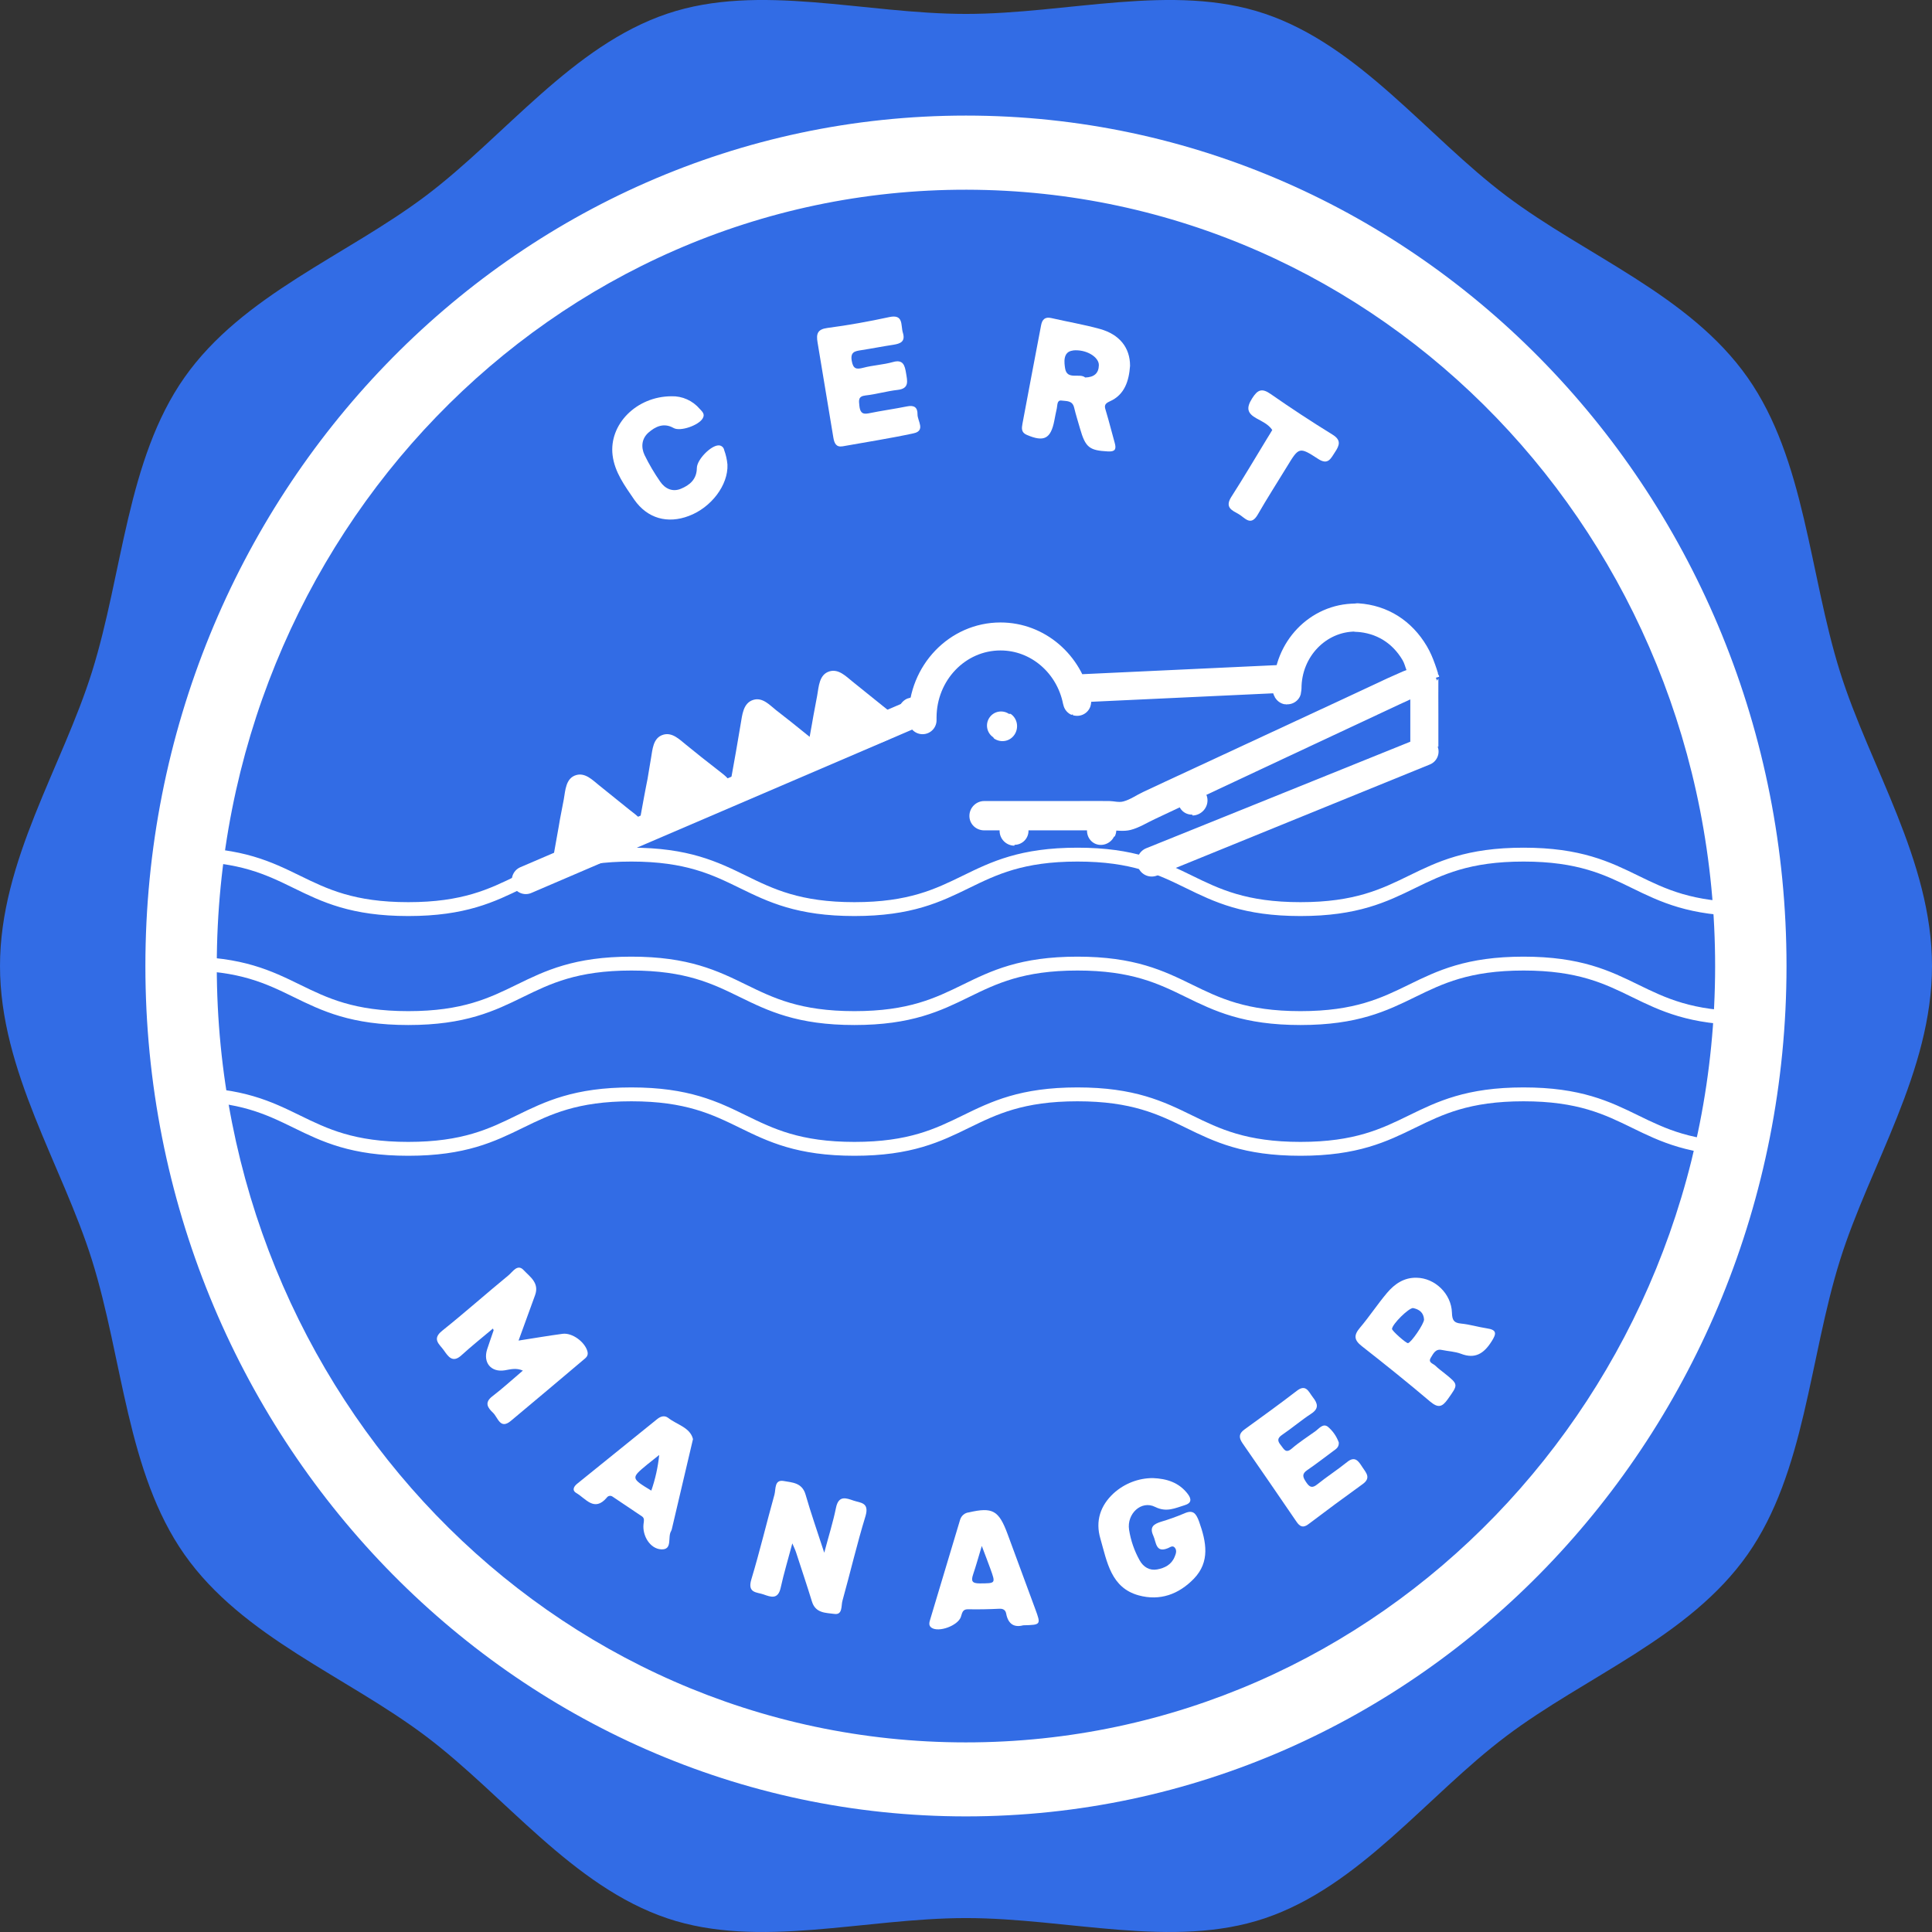 <?xml version="1.0" encoding="UTF-8" standalone="no"?>
<!DOCTYPE svg PUBLIC "-//W3C//DTD SVG 1.1//EN" "http://www.w3.org/Graphics/SVG/1.1/DTD/svg11.dtd">
<!-- Created with Vectornator (http://vectornator.io/) -->
<svg height="100%" stroke-miterlimit="10" style="fill-rule:nonzero;clip-rule:evenodd;stroke-linecap:round;stroke-linejoin:round;" version="1.1" viewBox="0 0 142 142" width="100%" xml:space="preserve" xmlns="http://www.w3.org/2000/svg" xmlns:vectornator="http://vectornator.io" xmlns:xlink="http://www.w3.org/1999/xlink">
<rect x="0" y="0" width="142" height="142" fill="#333333" stroke="none"/>
<defs/>
<clipPath id="ArtboardFrame">
<rect height="142" width="142" x="0" y="0"/>
</clipPath>
<g clip-path="url(#ArtboardFrame)" id="g816" vectornator:layerName="g816">
<path d="M142 70.999C142 78.744 137.423 85.644 135.238 92.624C132.97 99.866 132.68 108.22 128.448 114.249C124.172 120.338 116.567 123.185 110.691 127.616C104.874 132.003 99.934 138.645 92.948 140.997C86.205 143.266 78.471 140.976 71 140.976C63.529 140.976 55.795 143.266 49.054 140.997C42.066 138.645 37.126 132.003 31.308 127.616C25.433 123.185 17.829 120.338 13.553 114.249C9.32 108.222 9.03 99.868 6.762 92.624C4.573 85.636 6.94e-07 78.736 6.94e-07 70.999C6.94e-07 63.262 4.577 56.355 6.762 49.374C9.03 42.132 9.32 33.779 13.553 27.75C17.829 21.663 25.433 18.814 31.308 14.384C37.126 9.997 42.066 3.354 49.054 1.003C55.795-1.266 63.529 1.023 71 1.023C78.471 1.023 86.205-1.266 92.946 1.003C99.934 3.354 104.874 9.997 110.691 14.384C116.567 18.814 124.172 21.663 128.448 27.75C132.68 33.779 132.97 42.132 135.238 49.374C137.423 56.355 142 63.256 142 70.999Z" fill="#326ce5" fill-rule="nonzero" opacity="1" stroke="none" vectornator:layerName="path"/>
<path d="M13.617 62.814C21.814 62.814 21.814 66.818 30.01 66.818C38.206 66.818 38.208 62.814 46.405 62.814C54.603 62.814 54.601 66.818 62.799 66.818C70.996 66.818 70.994 62.814 79.192 62.814C87.389 62.814 87.389 66.818 95.585 66.818C103.781 66.818 103.783 62.814 111.98 62.814C120.178 62.814 120.178 66.818 128.375 66.818" fill="none" opacity="1" stroke="#ffffff" stroke-linecap="butt" stroke-linejoin="miter" stroke-width="1.02" vectornator:layerName="path"/>
<path d="M13.617 70.823C21.814 70.823 21.814 74.828 30.01 74.828C38.206 74.828 38.208 70.823 46.405 70.823C54.603 70.823 54.601 74.828 62.799 74.828C70.996 74.828 70.994 70.823 79.192 70.823C87.389 70.823 87.389 74.828 95.585 74.828C103.781 74.828 103.783 70.823 111.98 70.823C120.178 70.823 120.178 74.828 128.375 74.828" fill="none" opacity="1" stroke="#ffffff" stroke-linecap="butt" stroke-linejoin="miter" stroke-width="1.02" vectornator:layerName="path"/>
<path d="M13.617 80.434C21.814 80.434 21.814 84.438 30.01 84.438C38.206 84.438 38.208 80.434 46.405 80.434C54.603 80.434 54.601 84.438 62.799 84.438C70.996 84.438 70.994 80.434 79.192 80.434C87.389 80.434 87.389 84.438 95.585 84.438C103.781 84.438 103.783 80.434 111.98 80.434C120.178 80.434 120.178 84.438 128.375 84.438" fill="none" opacity="1" stroke="#ffffff" stroke-linecap="butt" stroke-linejoin="miter" stroke-width="1.02" vectornator:layerName="path"/>
<path d="M70.996 8.495C37.688 8.495 10.686 36.48 10.686 70.999C10.686 105.518 37.688 133.503 70.996 133.503C104.305 133.503 131.307 105.527 131.307 70.999C131.307 36.472 104.305 8.495 70.996 8.495ZM70.981 128.064C40.563 128.064 15.939 102.533 15.933 71.009C15.933 39.451 40.621 13.884 71.06 13.944C101.499 14.004 126.087 39.533 126.06 71.053C126.032 102.573 101.399 128.075 70.981 128.064Z" fill="#ffffff" fill-rule="nonzero" opacity="1" stroke="none" vectornator:layerName="path"/>
<path d="M43.175 99.32C42.982 98.629 42.064 97.942 41.351 98.034C40.339 98.168 39.33 98.342 38.113 98.531C38.561 97.299 38.94 96.248 39.326 95.197C39.661 94.284 38.94 93.841 38.488 93.353C38.036 92.864 37.682 93.481 37.375 93.733C35.739 95.077 34.153 96.486 32.501 97.808C31.716 98.434 32.307 98.799 32.624 99.249C32.941 99.7 33.264 100.207 33.911 99.616C34.657 98.937 35.445 98.306 36.229 97.648C36.258 97.724 36.285 97.76 36.278 97.784C36.123 98.248 35.955 98.709 35.804 99.175C35.489 100.16 36.098 100.879 37.097 100.717C37.512 100.649 37.935 100.517 38.43 100.737C37.626 101.42 36.929 102.061 36.183 102.631C35.571 103.1 35.864 103.482 36.233 103.833C36.602 104.183 36.757 105.096 37.547 104.433C39.323 102.949 41.093 101.46 42.858 99.966C43.04 99.812 43.273 99.668 43.175 99.32Z" fill="#ffffff" fill-rule="nonzero" opacity="1" stroke="none" vectornator:layerName="path"/>
<path d="M75.469 31.964C76.732 32.505 77.233 32.257 77.494 30.903C77.552 30.609 77.604 30.317 77.673 30.026C77.729 29.79 77.673 29.391 78.023 29.441C78.373 29.492 78.821 29.418 78.948 29.958C79.076 30.499 79.234 30.977 79.377 31.486C79.779 32.887 80.055 33.106 81.433 33.18C81.951 33.208 82.067 33.026 81.93 32.547C81.713 31.784 81.526 31.011 81.296 30.252C81.19 29.906 81.103 29.702 81.561 29.503C82.677 29.015 82.979 27.966 83.058 26.887C83.058 25.553 82.285 24.578 80.84 24.177C79.665 23.853 78.46 23.651 77.27 23.377C76.825 23.276 76.603 23.463 76.52 23.903C76.064 26.306 75.6 28.725 75.15 31.139C75.09 31.466 75.046 31.784 75.469 31.964ZM78.858 25.757C79.833 25.655 80.774 26.24 80.765 26.838C80.755 27.437 80.417 27.727 79.762 27.746C79.358 27.393 78.421 27.966 78.284 27.071C78.226 26.692 78.091 25.847 78.858 25.765L78.858 25.757Z" fill="#ffffff" fill-rule="nonzero" opacity="1" stroke="none" vectornator:layerName="path"/>
<path d="M62.746 110.296C62.198 110.109 61.638 109.876 61.444 110.82C61.234 111.86 60.913 112.873 60.581 114.124C60.073 112.558 59.601 111.218 59.209 109.852C58.952 108.958 58.214 108.967 57.592 108.851C56.906 108.734 57.03 109.451 56.922 109.852C56.342 111.926 55.843 114.029 55.221 116.091C54.916 117.108 55.641 117.015 56.123 117.19C56.638 117.372 57.18 117.59 57.376 116.709C57.609 115.654 57.92 114.617 58.235 113.437C58.365 113.746 58.454 113.922 58.513 114.107C58.9 115.307 59.304 116.496 59.673 117.698C59.937 118.588 60.71 118.534 61.327 118.622C61.943 118.71 61.815 118.021 61.918 117.659C62.497 115.58 62.986 113.476 63.618 111.417C63.906 110.421 63.239 110.464 62.746 110.296Z" fill="#ffffff" fill-rule="nonzero" opacity="1" stroke="none" vectornator:layerName="path"/>
<path d="M109.281 97.632C108.648 97.537 108.024 97.343 107.388 97.281C106.864 97.231 106.733 97.043 106.716 96.48C106.673 95.079 105.45 93.929 104.119 93.913C103.205 93.887 102.506 94.362 101.945 95.027C101.247 95.854 100.649 96.769 99.95 97.594C99.474 98.156 99.534 98.505 100.1 98.947C101.793 100.273 103.472 101.62 105.112 103.012C105.692 103.492 105.983 103.442 106.41 102.839C107.183 101.748 107.214 101.774 106.173 100.937C105.944 100.753 105.705 100.581 105.496 100.375C105.336 100.217 104.938 100.152 105.162 99.792C105.344 99.502 105.5 99.121 105.966 99.219C106.431 99.317 106.932 99.332 107.382 99.502C108.42 99.902 109.065 99.484 109.629 98.593C110.002 98.014 110.021 97.74 109.281 97.632ZM103.485 98.719C103.34 98.731 102.301 97.806 102.311 97.672C102.336 97.319 103.524 96.14 103.856 96.14C104.303 96.232 104.629 96.462 104.666 96.971C104.687 97.281 103.706 98.699 103.485 98.719Z" fill="#ffffff" fill-rule="nonzero" opacity="1" stroke="none" vectornator:layerName="path"/>
<path d="M61.251 32.163C61.319 32.563 61.444 32.883 61.925 32.805C63.664 32.493 65.415 32.223 67.142 31.85C68.054 31.65 67.426 30.937 67.436 30.449C67.445 29.926 67.171 29.768 66.676 29.868C65.731 30.058 64.773 30.188 63.828 30.383C63.338 30.483 63.208 30.25 63.162 29.816C63.121 29.429 63.067 29.129 63.606 29.067C64.404 28.979 65.185 28.745 65.983 28.657C66.846 28.56 66.688 27.998 66.595 27.429C66.502 26.86 66.386 26.394 65.629 26.61C64.92 26.81 64.168 26.842 63.454 27.029C62.951 27.161 62.706 27.129 62.602 26.52C62.488 25.863 62.839 25.809 63.288 25.739C64.082 25.617 64.872 25.459 65.666 25.339C66.174 25.259 66.564 25.112 66.359 24.45C66.195 23.917 66.429 23.076 65.368 23.304C63.859 23.631 62.339 23.905 60.812 24.105C60.082 24.201 59.982 24.54 60.09 25.169C60.482 27.505 60.867 29.84 61.251 32.163Z" fill="#ffffff" fill-rule="nonzero" opacity="1" stroke="none" vectornator:layerName="path"/>
<path d="M87.028 111.241C86.465 111.478 85.889 111.683 85.305 111.856C84.82 112.016 84.47 112.22 84.76 112.857C84.99 113.349 84.928 114.169 85.846 113.788C86.014 113.718 86.194 113.554 86.358 113.766C86.522 113.978 86.414 114.23 86.333 114.43C86.097 115.005 85.602 115.251 85.048 115.352C84.493 115.452 84.035 115.178 83.759 114.677C83.372 113.984 83.11 113.225 82.986 112.435C82.807 111.267 83.879 110.246 84.901 110.757C85.743 111.177 86.377 110.841 87.092 110.624C87.581 110.477 87.583 110.174 87.301 109.805C86.647 108.952 85.755 108.682 84.743 108.638C83.677 108.635 82.647 109.033 81.845 109.76C80.879 110.656 80.492 111.794 80.879 113.093C81.367 114.794 81.651 116.698 83.692 117.258C85.257 117.685 86.636 117.181 87.749 116.033C88.953 114.783 88.661 113.327 88.135 111.843C87.905 111.211 87.681 110.943 87.028 111.241Z" fill="#ffffff" fill-rule="nonzero" opacity="1" stroke="none" vectornator:layerName="path"/>
<path d="M99.011 107.459C98.303 108.032 97.535 108.522 96.826 109.094C96.439 109.407 96.246 109.309 95.997 108.933C95.747 108.556 95.67 108.332 96.085 108.049C96.729 107.61 97.345 107.13 97.971 106.666C98.176 106.514 98.423 106.389 98.4 106.021C98.236 105.566 97.956 105.165 97.591 104.859C97.231 104.598 96.953 104.997 96.673 105.198C96.093 105.615 95.487 105.999 94.946 106.468C94.496 106.856 94.366 106.502 94.144 106.225C93.877 105.903 93.873 105.703 94.246 105.451C94.971 104.96 95.641 104.383 96.371 103.907C96.97 103.518 96.843 103.142 96.491 102.693C96.18 102.293 95.991 101.692 95.303 102.233C94.043 103.206 92.749 104.133 91.46 105.07C91.055 105.365 91.037 105.656 91.321 106.072C92.654 107.987 93.97 109.915 95.29 111.843C95.529 112.192 95.763 112.33 96.159 112.032C97.481 111.031 98.813 110.046 100.156 109.079C100.789 108.624 100.406 108.246 100.135 107.836C99.865 107.425 99.608 106.972 99.011 107.459Z" fill="#ffffff" fill-rule="nonzero" opacity="1" stroke="none" vectornator:layerName="path"/>
<path d="M49.106 104.209C48.836 104.008 48.55 104.103 48.306 104.299C46.351 105.874 44.398 107.452 42.447 109.032C42.19 109.232 41.998 109.527 42.369 109.741C43.053 110.141 43.679 111.143 44.589 110.085C44.633 110.016 44.702 109.967 44.781 109.95C44.86 109.932 44.942 109.947 45.01 109.992C45.737 110.484 46.469 110.966 47.194 111.459C47.387 111.595 47.323 111.808 47.3 112.004C47.197 112.863 47.771 113.83 48.596 113.876C49.458 113.922 49.052 112.979 49.323 112.537C49.355 112.478 49.377 112.414 49.388 112.349C49.891 110.216 50.393 108.082 50.934 105.771C50.718 104.906 49.761 104.726 49.106 104.209ZM47.87 109.559C46.361 108.64 46.361 108.64 47.586 107.627C47.833 107.427 48.088 107.226 48.451 106.938C48.359 107.833 48.164 108.713 47.87 109.559Z" fill="#ffffff" fill-rule="nonzero" opacity="1" stroke="none" vectornator:layerName="path"/>
<path d="M46.612 36.718C47.578 38.107 49.062 38.52 50.635 37.919C52.269 37.306 53.533 35.653 53.467 34.141C53.433 33.778 53.352 33.422 53.227 33.082C53.21 32.983 53.159 32.893 53.083 32.83C53.008 32.766 52.913 32.733 52.816 32.735C52.256 32.735 51.226 33.774 51.218 34.397C51.208 35.236 50.691 35.657 50.043 35.925C49.431 36.177 48.884 35.925 48.523 35.398C48.092 34.779 47.708 34.127 47.375 33.446C47.105 32.871 47.155 32.245 47.659 31.798C48.163 31.352 48.788 31.049 49.504 31.456C50.007 31.742 51.361 31.256 51.649 30.749C51.842 30.425 51.595 30.242 51.438 30.062C51.178 29.757 50.856 29.515 50.496 29.353C50.135 29.191 49.745 29.113 49.352 29.125C46.767 29.135 44.752 31.198 45.024 33.452C45.178 34.721 45.938 35.723 46.612 36.718Z" fill="#ffffff" fill-rule="nonzero" opacity="1" stroke="none" vectornator:layerName="path"/>
<path d="M74.06 112.761C73.406 110.995 72.955 110.759 71.203 111.16C71.06 111.175 70.924 111.233 70.812 111.327C70.701 111.42 70.617 111.544 70.571 111.686C69.837 114.12 69.105 116.559 68.376 119.002C68.313 119.216 68.22 119.469 68.467 119.637C68.995 119.997 70.38 119.492 70.618 118.857C70.716 118.594 70.718 118.271 71.141 118.279C71.914 118.295 72.687 118.279 73.46 118.241C73.734 118.23 73.904 118.337 73.952 118.594C74.101 119.395 74.565 119.631 75.204 119.458C76.512 119.425 76.518 119.421 76.089 118.258C75.414 116.421 74.738 114.588 74.06 112.761ZM72.02 116.379C71.441 116.379 71.356 116.211 71.529 115.701C71.74 115.076 71.916 114.439 72.161 113.626C72.418 114.307 72.608 114.797 72.787 115.29C73.189 116.405 73.18 116.367 72.02 116.379Z" fill="#ffffff" fill-rule="nonzero" opacity="1" stroke="none" vectornator:layerName="path"/>
<path d="M91.039 37.785C91.491 38.041 91.922 38.724 92.444 37.821C93.133 36.62 93.881 35.46 94.6 34.281C95.465 32.863 95.489 32.821 96.88 33.728C97.62 34.213 97.815 33.69 98.126 33.224C98.458 32.723 98.589 32.341 97.933 31.94C96.387 30.986 94.87 29.99 93.383 28.953C92.751 28.516 92.438 28.633 92.03 29.281C91.578 29.996 91.671 30.377 92.37 30.761C92.776 30.983 93.23 31.188 93.51 31.604C93.367 31.842 93.251 32.042 93.124 32.239C92.249 33.672 91.398 35.122 90.492 36.534C90.005 37.31 90.568 37.517 91.039 37.785Z" fill="#ffffff" fill-rule="nonzero" opacity="1" stroke="none" vectornator:layerName="path"/>
<path d="M96.233 70.432C95.381 73.678 94 76.843 92.129 79.841C90.934 81.755 89.588 83.518 88.111 85.113C89.797 78.234 88.656 69.806 84.52 61.903C84.229 61.347 83.558 61.163 83.026 61.496L70.145 69.553C69.652 69.861 69.502 70.511 69.81 71.005L71.699 74.031C72.007 74.525 72.657 74.675 73.15 74.366L81.498 69.144C81.778 69.947 82.028 70.755 82.242 71.568C83.046 74.626 83.345 77.61 83.131 80.437C82.735 85.701 80.594 89.802 77.104 91.986C75.361 93.076 73.335 93.653 71.134 93.716C71.087 93.715 71.038 93.717 70.99 93.716C70.949 93.716 70.908 93.715 70.867 93.716C68.665 93.654 66.64 93.076 64.896 91.985C61.406 89.802 59.265 85.701 58.869 80.437C58.656 77.61 58.955 74.626 59.758 71.568C60.61 68.323 61.991 65.157 63.862 62.16C65.734 59.162 67.97 56.532 70.511 54.342C72.904 52.279 75.452 50.702 78.084 49.654C82.984 47.704 87.604 47.832 91.095 50.015C94.585 52.198 96.726 56.3 97.122 61.563C97.336 64.391 97.037 67.375 96.233 70.432M49.871 79.841C48 76.843 46.619 73.678 45.767 70.432C44.964 67.375 44.664 64.391 44.877 61.563C45.274 56.3 47.415 52.198 50.905 50.015C54.395 47.832 59.016 47.704 63.916 49.654C64.654 49.948 65.384 50.289 66.106 50.666C63.495 53.035 61.095 55.882 59.054 59.152C53.649 67.811 52.005 77.429 53.889 85.114C52.412 83.519 51.067 81.755 49.871 79.841M94.099 45.202C87.477 41.06 78.76 42.044 70.998 46.937C63.237 42.046 54.522 41.06 47.901 45.202C37.44 51.746 36.169 68.601 45.063 82.849C51.621 93.354 61.873 99.508 71.001 99.393C80.127 99.507 90.379 93.354 96.937 82.849C105.831 68.601 104.56 51.746 94.099 45.202" fill="#ffffff" fill-rule="evenodd" opacity="0" stroke="#326ce5" stroke-linecap="butt" stroke-linejoin="miter" stroke-width="1.02" vectornator:layerName="path"/>
<g opacity="1" vectornator:layerName="Courbe 10">
<path d="M99.765 45.39C102.084 45.39 104.045 47.231 104.691 49.763C104.837 50.337 104.691 49.763 104.691 49.763L104.691 55.222L104.691 49.763L95.73 53.941L95.73 53.941L82.832 59.954L82.832 59.954L72.336 59.954" fill="#ffffff" fill-opacity="0" fill-rule="nonzero" stroke="none"/>
<path d="M99.844 44.344C99.274 44.309 98.754 44.742 98.719 45.312C98.683 45.883 99.117 46.402 99.688 46.438C101.159 46.522 102.345 47.255 103.094 48.531C103.227 48.759 103.281 49.014 103.375 49.25C103.295 49.289 103.204 49.307 103.125 49.344C102.751 49.517 102.374 49.67 102 49.844C100.879 50.364 99.777 50.886 98.656 51.406C94.846 53.174 91.028 54.949 87.219 56.719C86.143 57.218 85.072 57.713 84 58.219C83.524 58.443 83.072 58.772 82.562 58.906C82.227 58.995 81.879 58.88 81.531 58.875C80.657 58.862 79.781 58.875 78.906 58.875C76.719 58.874 74.531 58.876 72.344 58.875C71.74 58.875 71.25 59.365 71.25 59.969C71.25 60.572 71.74 61.031 72.344 61.031C74.968 61.03 77.595 61.032 80.219 61.031C80.656 61.031 81.094 61.037 81.531 61.031C82.059 61.025 82.582 61.129 83.094 61C83.733 60.838 84.307 60.464 84.906 60.188C85.445 59.939 85.963 59.689 86.5 59.438C89.185 58.181 91.878 56.914 94.562 55.656C97.338 54.356 100.131 53.05 102.906 51.75C103.146 51.638 103.398 51.523 103.656 51.406C103.656 51.768 103.657 52.138 103.656 52.5C103.656 52.948 103.656 53.395 103.656 53.844C103.656 53.928 103.656 54.01 103.656 54.094C103.656 54.319 103.656 54.556 103.656 54.781C103.656 54.783 103.656 54.875 103.656 54.875C104.35 54.879 105.025 54.879 105.719 54.875C105.719 54.875 105.719 54.724 105.719 54.719C105.719 54.495 105.719 54.286 105.719 54.062C105.718 53.544 105.719 53.019 105.719 52.5C105.718 51.625 105.712 50.75 105.719 49.875C105.687 49.928 105.649 49.965 105.625 50.031C105.605 49.947 105.559 49.89 105.531 49.812C105.605 49.794 105.676 49.769 105.75 49.75C105.826 49.731 105.735 49.623 105.688 49.531C105.675 49.507 105.693 49.489 105.688 49.469C105.621 49.244 105.548 49.033 105.469 48.812C105.301 48.343 105.127 47.929 104.875 47.5C103.774 45.629 102 44.484 99.844 44.344Z" fill="#ffffff" stroke="none"/>
</g>
<path d="M99.63 45.39C96.869 45.39 94.63 47.723 94.63 50.601C94.63 51.187 94.386 49.89 94.386 49.89L79.141 50.601C79.141 50.601 79.22 51.919 79.141 51.524C78.6 48.814 76.295 46.779 73.534 46.779C70.371 46.779 67.807 49.451 67.807 52.747C67.807 53.393 67.807 52.178 67.807 52.178L38.647 64.686" fill="#ffffff" fill-opacity="0" fill-rule="nonzero" opacity="1" stroke="#ffffff" stroke-linecap="butt" stroke-linejoin="round" stroke-width="2.057" vectornator:layerName="Courbe 11"/>
<g opacity="0" vectornator:layerName="Ligne 1">
<path d="M33.346 64.686L104.691 64.816" fill="#ffffff" fill-opacity="0" fill-rule="nonzero" stroke="none"/>
<path d="M33.344 63.656C32.773 63.655 32.313 64.116 32.312 64.688C32.312 65.259 32.773 65.718 33.344 65.719C57.126 65.766 80.906 65.855 104.688 65.906C105.291 65.907 105.78 65.416 105.781 64.812C105.782 64.209 105.291 63.72 104.688 63.719C80.906 63.684 57.126 63.696 33.344 63.656Z" fill="#ffffff" stroke="none"/>
</g>
<g opacity="1" vectornator:layerName="Ligne 2">
<path d="M104.691 55.222L84.661 63.346" fill="#ffffff" fill-opacity="0" fill-rule="nonzero" stroke="none"/>
<path d="M104.312 54.25C97.634 56.954 90.93 59.644 84.25 62.344C83.691 62.571 83.43 63.191 83.656 63.75C83.883 64.309 84.504 64.57 85.062 64.344C91.736 61.628 98.418 58.899 105.094 56.188C105.623 55.973 105.871 55.373 105.656 54.844C105.442 54.315 104.842 54.035 104.312 54.25Z" fill="#ffffff" stroke="none"/>
</g>
<g opacity="1" vectornator:layerName="Ligne 3">
<path d="M67.548 52.178L67.129 52.361" fill="#ffffff" fill-opacity="0" fill-rule="nonzero" stroke="none"/>
<path d="M67.125 51.219C66.978 51.262 66.835 51.301 66.688 51.344C66.134 51.584 65.885 52.228 66.125 52.781C66.365 53.334 67.009 53.615 67.562 53.375C67.695 53.297 67.837 53.203 67.969 53.125C68.493 52.897 68.728 52.305 68.5 51.781C68.272 51.258 67.649 50.991 67.125 51.219Z" fill="#ffffff" stroke="none"/>
</g>
<g opacity="1" vectornator:layerName="Ligne 4">
<path d="M87.616 58.844L87.649 58.843" fill="#ffffff" fill-opacity="0" fill-rule="nonzero" stroke="none"/>
<path d="M87.625 57.75C87.614 57.77 87.604 57.793 87.594 57.812C87.023 57.822 86.584 58.304 86.594 58.875C86.604 59.446 87.054 59.885 87.625 59.875C87.636 59.894 87.645 59.918 87.656 59.938C88.259 59.927 88.76 59.416 88.75 58.812C88.74 58.209 88.228 57.74 87.625 57.75Z" fill="#ffffff" stroke="none"/>
</g>
<g opacity="1" vectornator:layerName="Ligne 5">
<path d="M80.93 61.058L80.963 60.991" fill="#ffffff" fill-opacity="0" fill-rule="nonzero" stroke="none"/>
<path d="M80.594 59.969C80.329 60.06 80.101 60.229 79.969 60.5C79.975 60.531 79.993 60.563 80 60.594C79.75 61.107 79.955 61.75 80.469 62C80.982 62.25 81.625 62.013 81.875 61.5C81.903 61.486 81.909 61.483 81.938 61.469C82.202 60.926 81.98 60.264 81.438 60C81.166 59.868 80.858 59.878 80.594 59.969Z" fill="#ffffff" stroke="none"/>
</g>
<g opacity="1" vectornator:layerName="Ligne 6">
<path d="M74.57 61.058L74.57 61.058" fill="#ffffff" fill-opacity="0" fill-rule="nonzero" stroke="none"/>
<path d="M74.562 59.969C73.959 59.969 73.469 60.459 73.469 61.062C73.469 61.666 73.959 62.156 74.562 62.156C74.563 62.137 74.562 62.113 74.562 62.094C75.134 62.094 75.594 61.634 75.594 61.062C75.594 60.491 75.134 60.031 74.562 60.031C74.562 60.012 74.563 59.988 74.562 59.969Z" fill="#ffffff" stroke="none"/>
</g>
<g opacity="1" vectornator:layerName="Ligne 7">
<path d="M73.57 53.316L73.668 53.382" fill="#ffffff" fill-opacity="0" fill-rule="nonzero" stroke="none"/>
<path d="M73.375 52.312C73.115 52.363 72.878 52.513 72.719 52.75C72.4 53.224 72.526 53.869 73 54.188C73.022 54.226 73.04 54.243 73.062 54.281C73.563 54.618 74.226 54.501 74.562 54C74.899 53.499 74.782 52.805 74.281 52.469C74.238 52.463 74.2 52.475 74.156 52.469C73.919 52.309 73.635 52.262 73.375 52.312Z" fill="#ffffff" stroke="none"/>
</g>
<g opacity="1" vectornator:layerName="Polygone 3">
<path d="M59.962 55.723L61.047 49.763L65.563 53.415L59.962 55.723Z" fill="#ffffff" fill-rule="nonzero" stroke="none"/>
<path d="M60.969 49.344C60.203 49.571 60.18 50.47 60.062 51.125C59.973 51.622 59.871 52.128 59.781 52.625C59.692 53.122 59.79 52.613 59.25 55.594C59.236 55.671 59.365 55.676 59.375 55.75C59.369 55.861 59.205 55.922 59.25 56.031C59.322 56.205 59.533 56.137 59.688 56.219C59.769 56.274 59.74 56.419 59.844 56.438C59.914 56.45 59.933 56.351 60 56.344C60.099 56.344 60.152 56.478 60.25 56.438C61.65 55.859 61.034 55.982 61.656 55.844C62.149 55.734 62.596 55.474 63.062 55.281C63.529 55.088 64.002 54.88 64.469 54.688C65.036 54.453 65.779 54.288 65.969 53.625C66.198 52.824 65.437 52.332 64.906 51.906C64.529 51.603 64.159 51.303 63.781 51C63.404 50.697 63.034 50.397 62.656 50.094C62.181 49.712 61.639 49.145 60.969 49.344ZM61.531 51.125C61.578 51.163 61.641 51.212 61.688 51.25C62.071 51.563 62.46 51.874 62.844 52.188C63.219 52.493 63.594 52.788 63.969 53.094C64.011 53.129 64.051 53.153 64.094 53.188C63.544 53.421 62.957 53.643 62.469 53.844C62.215 53.948 61.315 54.314 60.938 54.469C60.946 54.448 60.958 54.402 60.969 54.375C61.161 53.908 61.128 53.371 61.219 52.875C61.31 52.379 61.409 51.871 61.5 51.375C61.515 51.293 61.519 51.21 61.531 51.125Z" fill="#ffffff" stroke="none"/>
</g>
<g opacity="1" vectornator:layerName="Polygone 4">
<path d="M54.362 57.812L55.446 51.852L59.962 55.504L54.362 57.812Z" fill="#ffffff" fill-rule="nonzero" stroke="none"/>
<path d="M55.375 51.438C54.61 51.665 54.555 52.563 54.438 53.219C54.348 53.716 54.277 54.191 54.188 54.688C54.098 55.184 54.196 54.707 53.656 57.688C53.643 57.759 53.742 57.775 53.75 57.844C53.749 57.943 53.616 57.996 53.656 58.094C53.717 58.241 53.908 58.168 54.031 58.25C54.127 58.332 54.086 58.507 54.219 58.531C54.294 58.545 54.303 58.415 54.375 58.406C54.488 58.413 54.545 58.577 54.656 58.531C56.056 57.953 55.44 58.076 56.062 57.938C56.555 57.828 57.002 57.568 57.469 57.375C57.935 57.182 58.377 56.974 58.844 56.781C59.411 56.547 60.185 56.351 60.375 55.688C60.604 54.887 59.844 54.426 59.312 54C58.935 53.697 58.565 53.397 58.188 53.094C57.81 52.791 57.409 52.49 57.031 52.188C56.556 51.806 56.045 51.239 55.375 51.438ZM55.969 53.219C56.008 53.251 56.054 53.28 56.094 53.312C56.478 53.626 56.835 53.937 57.219 54.25C57.594 54.556 57.969 54.882 58.344 55.188C58.384 55.221 58.428 55.248 58.469 55.281C57.921 55.513 57.361 55.738 56.875 55.938C56.617 56.044 55.711 56.399 55.312 56.562C55.322 56.538 55.33 56.472 55.344 56.438C55.536 55.971 55.534 55.465 55.625 54.969C55.716 54.472 55.815 53.965 55.906 53.469C55.922 53.384 55.956 53.306 55.969 53.219Z" fill="#ffffff" stroke="none"/>
</g>
<g opacity="1" vectornator:layerName="Polygone 5">
<path d="M47.76 60.366L48.844 54.406L53.361 58.058L47.76 60.366Z" fill="#ffffff" fill-rule="nonzero" stroke="none"/>
<path d="M48.75 54C47.985 54.227 47.962 55.095 47.844 55.75C47.754 56.247 47.683 56.753 47.594 57.25C47.504 57.747 47.571 57.27 47.031 60.25C47.017 60.327 47.147 60.333 47.156 60.406C47.154 60.509 46.99 60.555 47.031 60.656C47.096 60.814 47.302 60.761 47.438 60.844C47.528 60.914 47.505 61.072 47.625 61.094C47.702 61.108 47.708 60.978 47.781 60.969C47.891 60.974 47.954 61.138 48.062 61.094C49.462 60.515 48.846 60.638 49.469 60.5C49.962 60.391 50.377 60.13 50.844 59.938C51.31 59.745 51.784 59.537 52.25 59.344C52.817 59.109 53.592 58.913 53.781 58.25C54.01 57.449 53.25 56.988 52.719 56.562C52.341 56.26 51.94 55.959 51.562 55.656C51.185 55.353 50.815 55.053 50.438 54.75C49.962 54.369 49.42 53.801 48.75 54ZM49.344 55.781C49.388 55.818 49.424 55.839 49.469 55.875C49.853 56.188 50.241 56.499 50.625 56.812C51 57.118 51.375 57.444 51.75 57.75C51.791 57.783 51.834 57.811 51.875 57.844C51.33 58.074 50.765 58.301 50.281 58.5C50.023 58.606 49.117 58.961 48.719 59.125C48.729 59.101 48.736 59.034 48.75 59C48.942 58.533 48.94 58.028 49.031 57.531C49.122 57.035 49.221 56.528 49.312 56.031C49.327 55.952 49.332 55.864 49.344 55.781Z" fill="#ffffff" stroke="none"/>
</g>
<g opacity="1" vectornator:layerName="Polygone 6">
<path d="M41.337 63.346L42.421 57.386L46.937 61.038L41.337 63.346Z" fill="#ffffff" fill-rule="nonzero" stroke="none"/>
<path d="M42.344 56.969C41.578 57.196 41.555 58.095 41.438 58.75C41.348 59.247 41.246 59.722 41.156 60.219C41.067 60.715 41.165 60.238 40.625 63.219C40.612 63.289 40.712 63.308 40.719 63.375C40.718 63.474 40.585 63.527 40.625 63.625C40.692 63.787 40.891 63.73 41.031 63.812C41.121 63.883 41.098 64.041 41.219 64.062C41.296 64.076 41.301 63.947 41.375 63.938C41.478 63.939 41.524 64.104 41.625 64.062C43.025 63.484 42.409 63.607 43.031 63.469C43.524 63.359 43.971 63.099 44.438 62.906C44.904 62.713 45.377 62.505 45.844 62.312C46.411 62.078 47.154 61.882 47.344 61.219C47.573 60.418 46.812 59.957 46.281 59.531C45.904 59.228 45.534 58.928 45.156 58.625C44.779 58.322 44.409 58.022 44.031 57.719C43.556 57.337 43.014 56.77 42.344 56.969ZM42.938 58.75C42.977 58.782 43.023 58.812 43.062 58.844C43.446 59.157 43.835 59.499 44.219 59.812C44.594 60.118 44.969 60.413 45.344 60.719C45.386 60.754 45.426 60.778 45.469 60.812C44.919 61.046 44.332 61.268 43.844 61.469C43.59 61.573 42.69 61.939 42.312 62.094C42.321 62.073 42.333 62.027 42.344 62C42.536 61.533 42.503 60.996 42.594 60.5C42.685 60.004 42.784 59.496 42.875 59C42.891 58.916 42.925 58.837 42.938 58.75Z" fill="#ffffff" stroke="none"/>
</g>
</g>
</svg>
